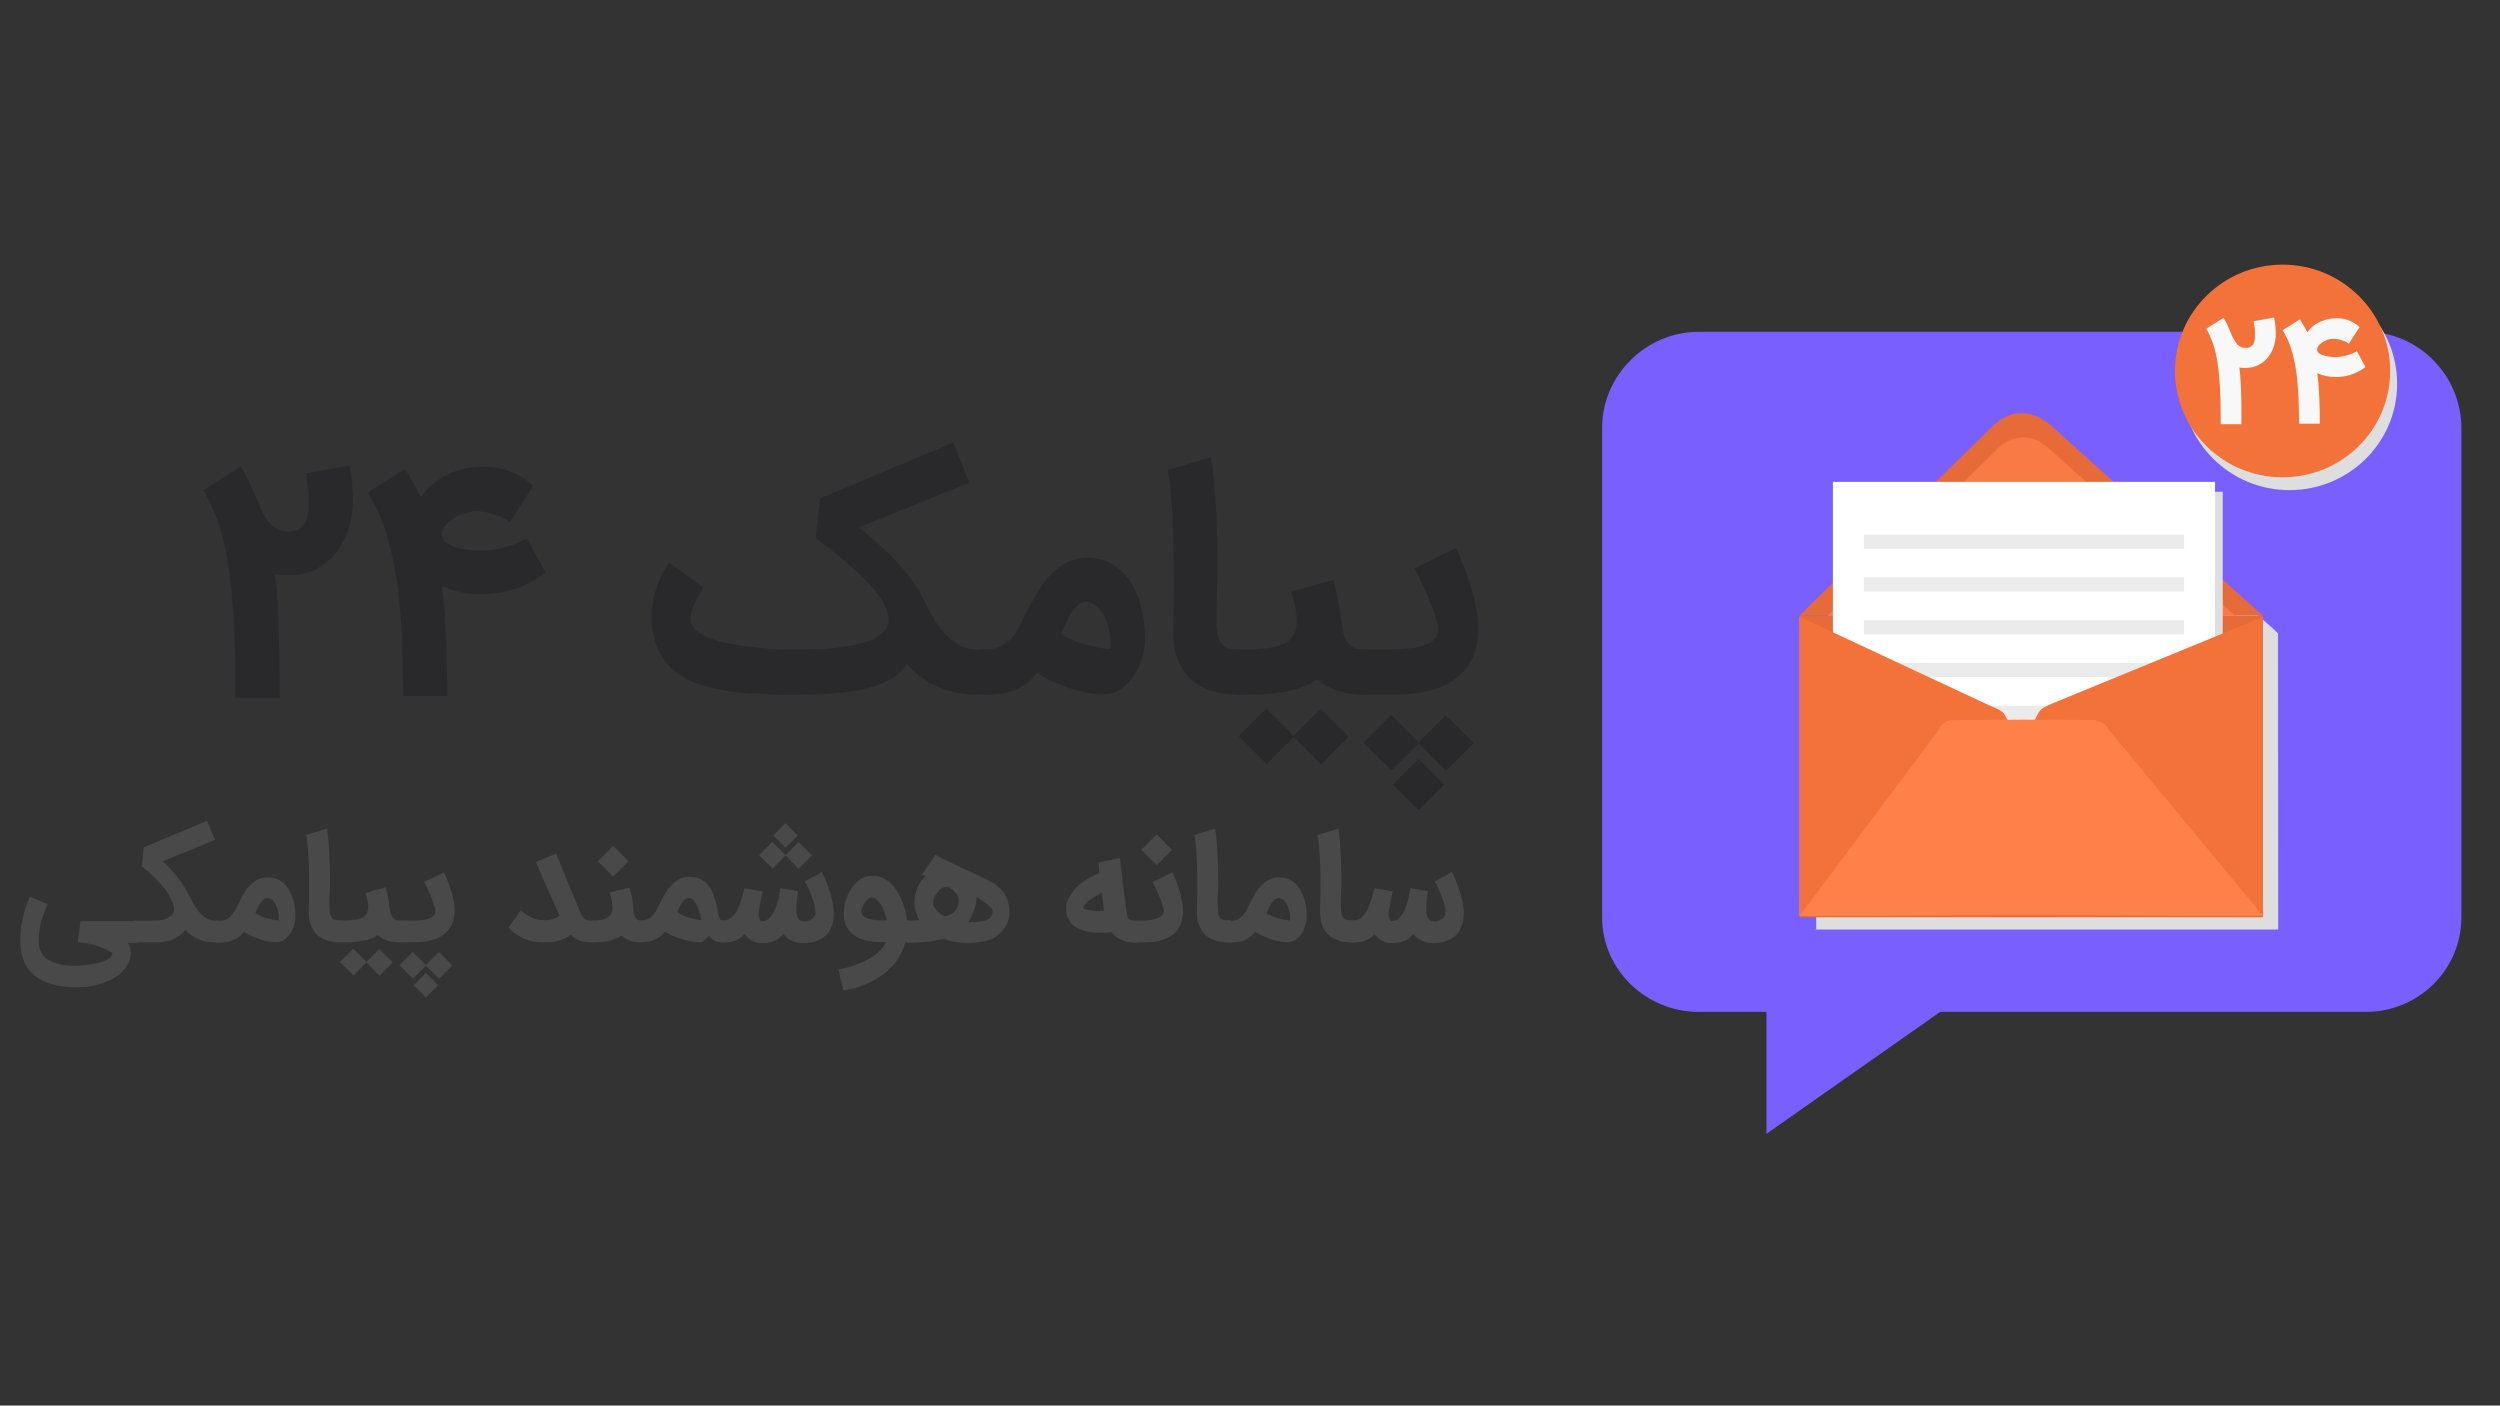<?xml version="1.0" encoding="utf-8"?>
<!-- Generator: Adobe Illustrator 22.1.0, SVG Export Plug-In . SVG Version: 6.00 Build 0)  -->
<svg version="1.1" id="Layer_1" xmlns="http://www.w3.org/2000/svg" xmlns:xlink="http://www.w3.org/1999/xlink" x="0px" y="0px"
	 viewBox="0 0 1366 768" style="enable-background:new 0 0 1366 768;" xml:space="preserve">
<rect x="0" y="0" width="1366" height="768" fill="#333333" stroke="none"/>
<style type="text/css">
	.st0{fill:#7A5FFF;}
	.st1{fill:#EDA8B0;}
	.st2{fill:#DEDEDE;}
	.st3{fill:#E66B38;}
	.st4{opacity:0.7;fill:#FF814A;enable-background:new    ;}
	.st5{fill:#FFFFFF;}
	.st6{opacity:0.6;fill:#DEDEDE;enable-background:new    ;}
	.st7{fill:#F3723A;}
	.st8{fill:#F56C71;}
	.st9{fill:#FF814A;}
	.st10{fill:none;}
	.st11{fill:#F8F8F8;}
	.st12{fill:#29292B;}
	.st13{fill:#494949;}
</style>
<g>
	<path class="st0" d="M928.1,181.3h364.6c28.7,0,52.2,23.8,52.2,52.6v267.3c0,28.7-23.5,51.7-52.2,51.7h-232.6l-94.9,66.6v-66.6h-37
		c-28.7,0-52.8-22.9-52.8-51.7V233.9C875.3,205.1,899.4,181.3,928.1,181.3z"/>
	<g>
		<rect x="983.3" y="337" class="st1" width="253.2" height="163.5"/>
		<path class="st2" d="M1244.7,346L1244.7,346l-114.9-104.2c0,0-16-16.6-33.3,0.5L991.5,346l0,0l0.9,162.1l0,0l0,0l-0.8-0.2h253.1
			l0.1,0.3L1244.7,346z"/>
		<rect x="983.3" y="336.5" class="st3" width="253.2" height="164.7"/>
		<path class="st3" d="M1121.5,233.3c0,0-16-17-33.3,0.1l-105,103h253.2L1121.5,233.3z"/>
		<path class="st4" d="M1120.2,245.6c0,0-14.1-15-29.3,0.1l-92.5,90.9h223L1120.2,245.6z"/>
		<rect x="1005.7" y="268.7" class="st2" width="208.8" height="177.6"/>
		<rect x="1001.5" y="263.3" class="st5" width="208.8" height="177.6"/>
		<rect x="1018.4" y="292.1" class="st6" width="175" height="7.7"/>
		<rect x="1018.4" y="315.5" class="st6" width="175" height="7.7"/>
		<rect x="1018.4" y="338.9" class="st6" width="175" height="7.7"/>
		<rect x="1018.4" y="362.2" class="st6" width="175" height="7.7"/>
		<rect x="1018.4" y="385.6" class="st6" width="175" height="7.7"/>
		<path class="st7" d="M1122.3,384c0,0-5.9,2.3-7.4,4c-3.4,3.9-9,20.7-9,20.7l11.7,11.1l118.9,80.8V337.1L1122.3,384z"/>
		<g>
			<path class="st8" d="M1103.7,410L1103.7,410C1103.8,410,1103.8,410,1103.7,410z"/>
			<path class="st7" d="M1094.5,389.4c-1.5-1.7-7.4-3.9-7.4-3.9L983.3,337v163.5l108.9-79.3l11.6-11.3
				C1103.5,409.4,1097.6,392.8,1094.5,389.4z"/>
		</g>
		<path class="st9" d="M1152.5,399.1c-3.3-5.8-9-5.7-9-5.7l-38.3-0.2h-0.3l-38.3,0.3c0,0-5.3-0.2-8.2,6.6l-75.1,100.4l122.7-0.4
			l130.6,0.4L1152.5,399.1z"/>
	</g>
	<g>
		<ellipse class="st2" cx="1251" cy="209.7" rx="58.8" ry="58.1"/>
		<ellipse class="st7" cx="1247.2" cy="202.7" rx="58.8" ry="58.1"/>
		<rect x="1205.4" y="169.9" class="st10" width="91.2" height="94.1"/>
		<path class="st11" d="M1243.3,178.2c0.1,1.5,0.2,2.8,0.2,4c0,2.3-0.3,4.5-1,6.8s-1.7,4.2-3.1,6s-3.1,3.2-5.1,4.3s-4.4,1.7-7.1,1.7
			c-0.7,0-1.3,0-1.9,0s-1.2-0.1-1.7-0.2c0.3,2.5,0.5,5.1,0.7,7.8c0.1,2.7,0.3,5.4,0.3,8c0.1,2.7,0.1,5.3,0.1,7.9c0,2.6,0,5,0,7.3
			h-11.3c0-4,0-8.1-0.1-12.3c-0.1-4.1-0.3-8.1-0.6-11.9c-0.3-3.9-0.7-7.5-1.3-10.9c-0.6-3.4-1.3-6.5-2.3-9.2c-0.4-1-0.7-1.8-1-2.5
			s-0.6-1.3-0.8-1.9c-0.3-0.6-0.6-1.1-0.8-1.7c-0.3-0.6-0.6-1.1-1-1.8l9.4-5.9c0.5,0.8,1,1.5,1.3,2.2c0.4,0.6,0.7,1.3,1,2
			s0.7,1.4,1,2.3c0.3,0.8,0.7,1.7,1.2,2.8c0.4,1,0.9,2,1.4,2.8c0.5,0.9,1,1.6,1.6,2.3c0.6,0.6,1.3,1.1,2.1,1.5
			c0.8,0.4,1.7,0.5,2.7,0.5c1.3,0,2.2-0.3,2.9-0.9c0.7-0.6,1.2-1.2,1.5-2.1c0.3-0.8,0.5-1.7,0.5-2.8c0-1,0-2,0-3
			c0-0.9,0-1.8-0.2-2.7c-0.1-0.9-0.3-1.9-0.5-3.1l11.1-2C1243,175.2,1243.2,176.8,1243.3,178.2z"/>
		<path class="st11" d="M1276.2,206c-1.8,0-3.5-0.2-5.2-0.5s-3.3-0.9-4.8-1.6c0.3,2.6,0.5,5.1,0.7,7.5s0.3,4.8,0.4,7
			c0.1,2.3,0.1,4.5,0.2,6.7c0,2.2,0,4.3,0,6.4h-11.3c0-4.9-0.1-9.7-0.3-14.5c-0.2-4.8-0.6-9.4-1.2-13.7c-0.6-4.4-1.5-8.5-2.7-12.4
			s-2.8-7.4-4.8-10.5l9.5-5.9c0.8,1.3,1.5,2.5,2.2,3.7c0.7,1.1,1.3,2.3,1.8,3.4c0.9-1.3,1.9-2.4,3.1-3.4s2.5-1.7,3.9-2.4
			c1.4-0.6,2.8-1.1,4.3-1.4c1.5-0.3,3-0.5,4.6-0.5c1.1,0,2.1,0.1,3.2,0.2c1.1,0.1,2.1,0.4,3.2,0.8c1.1,0.4,2.1,0.8,3.2,1.5
			c1.1,0.6,2.1,1.4,3.1,2.3l-5.9,9.1c0,0-0.2-0.2-0.7-0.5c-0.4-0.3-1-0.6-1.8-0.9s-1.7-0.6-2.7-0.9c-1.1-0.3-2.2-0.4-3.4-0.4
			c-1.1,0-2.1,0.2-3.2,0.6s-2,0.9-2.9,1.5c-0.8,0.6-1.5,1.2-2,2c-0.5,0.7-0.7,1.4-0.6,2.1l0,0c0.1,0.8,0.6,1.4,1.3,1.9
			c0.7,0.5,1.6,0.9,2.6,1.1c1,0.3,2,0.5,3.1,0.6s2,0.2,2.9,0.2c0.8,0,1.8,0,2.8-0.2c1-0.1,2-0.3,3.1-0.6c1-0.3,2-0.6,3.1-1
			c1-0.4,2-0.9,2.8-1.4l4.7,8.7c-2.9,2.1-5.7,3.5-8.4,4.3C1281.3,205.7,1278.7,206,1276.2,206z"/>
	</g>
	<g>
		<path class="st12" d="M192.4,264.6c0.3,3.2,0.5,6.1,0.5,8.8c0,5-0.7,9.9-2.2,14.8s-3.7,9.2-6.6,13.1s-6.6,7-10.9,9.4
			c-4.4,2.4-9.4,3.6-15.2,3.6c-1.4,0-2.7,0-4-0.1s-2.5-0.2-3.7-0.4c0.6,5.4,1.1,11,1.5,16.9c0.3,5.8,0.6,11.7,0.7,17.5
			c0.2,5.9,0.2,11.6,0.3,17.2c0,5.6,0,10.9,0,15.9h-24.2c0-8.8-0.1-17.7-0.3-26.7c-0.2-8.9-0.6-17.6-1.3-25.9
			c-0.7-8.4-1.6-16.3-2.9-23.7c-1.3-7.4-2.9-14.1-5-20c-0.9-2.2-1.6-4-2.2-5.5s-1.2-2.9-1.8-4.2c-0.6-1.3-1.2-2.5-1.8-3.6
			c-0.6-1.2-1.3-2.4-2.1-3.9l20.3-12.9c1.1,1.7,2.1,3.3,2.8,4.8c0.8,1.4,1.5,2.9,2.2,4.4s1.4,3.1,2.2,4.9c0.7,1.8,1.6,3.8,2.5,6
			s1.9,4.3,3,6.2c1,1.9,2.2,3.5,3.5,4.9s2.8,2.4,4.5,3.2c1.7,0.8,3.6,1.1,5.7,1.1c2.7-0.1,4.8-0.7,6.3-1.9c1.4-1.2,2.5-2.7,3.2-4.5
			s1-3.8,1.1-6.1c0.1-2.2,0.1-4.4,0.1-6.5c0-2-0.1-4-0.4-5.9c-0.2-1.9-0.6-4.2-1-6.8l23.8-4.3C191.7,258,192.1,261.5,192.4,264.6z"
			/>
		<path class="st12" d="M263,324.7c-3.8,0-7.5-0.4-11.1-1.1s-7.1-1.9-10.4-3.5c0.6,5.7,1.1,11.1,1.5,16.4s0.7,10.4,0.9,15.3
			c0.2,5,0.3,9.8,0.4,14.5c0.1,4.7,0.1,9.4,0.1,14h-24.2c0-10.6-0.2-21.1-0.6-31.5c-0.4-10.4-1.3-20.4-2.6-29.9
			c-1.3-9.6-3.3-18.6-5.8-27c-2.6-8.4-6-16-10.3-22.8l20.4-12.9c1.7,2.8,3.3,5.5,4.7,8c1.5,2.5,2.8,5,3.9,7.5
			c1.9-2.8,4.1-5.3,6.7-7.4c2.6-2.1,5.3-3.8,8.3-5.2c3-1.4,6.1-2.4,9.3-3.1c3.3-0.7,6.5-1,9.8-1c2.3,0,4.5,0.2,6.8,0.5
			s4.6,0.9,6.9,1.7c2.3,0.8,4.6,1.8,6.9,3.2c2.3,1.3,4.5,3,6.7,5l-12.6,19.9c0-0.1-0.5-0.4-1.4-1s-2.2-1.3-3.9-2
			c-1.7-0.7-3.6-1.4-5.9-2s-4.7-0.9-7.4-0.9c-2.3,0-4.5,0.4-6.9,1.3c-2.3,0.8-4.4,1.9-6.2,3.2c-1.8,1.3-3.3,2.7-4.4,4.3
			c-1.1,1.6-1.5,3.1-1.2,4.5v-0.1c0.3,1.7,1.2,3,2.8,4.1c1.5,1.1,3.4,1.9,5.5,2.5s4.4,1.1,6.7,1.3c2.3,0.2,4.4,0.4,6.3,0.4
			c1.8,0,3.8-0.1,6-0.4s4.4-0.7,6.6-1.3c2.2-0.6,4.4-1.3,6.6-2.2c2.2-0.9,4.2-1.9,6-3l10.2,18.9c-6.2,4.5-12.2,7.6-18.1,9.3
			C274.1,323.9,268.4,324.7,263,324.7z"/>
		<path class="st12" d="M538.3,379.6h-3.4c-8.4,0-15.8-1.4-22.2-4.2c-6.4-2.8-12.2-7-17.4-12.6c-1.5,2.8-3.7,5.1-6.6,7.1
			c-2.9,1.9-6.2,3.5-9.9,4.7c-3.7,1.2-7.7,2.2-12,2.9c-4.3,0.7-8.7,1.2-13.1,1.5s-8.7,0.5-12.9,0.6c-4.2,0.1-8.1,0.1-11.6,0.1
			c-5.8-0.2-11.6-0.4-17.5-0.7c-5.9-0.3-11.5-0.9-16.9-1.9c-5.4-0.9-10.5-2.3-15.2-4.1c-4.7-1.8-8.8-4.3-12.3-7.5s-6.3-7.1-8.3-11.9
			s-3-10.5-3-17.3c0-2.3,0.2-4.7,0.7-7.3c0.5-2.6,1.1-5.2,2-7.8c0.9-2.6,1.9-5.1,3.1-7.5s2.5-4.5,4-6.3l18.6,13.6
			c-0.7,1.1-1.4,2.3-2.2,3.7c-0.8,1.4-1.6,2.8-2.3,4.3c-0.7,1.5-1.4,3.1-1.9,4.7s-0.7,3.1-0.7,4.5c0,2.2,0.9,4.2,2.7,5.8
			c1.8,1.7,4.2,3.1,7.2,4.4c3,1.2,6.5,2.3,10.4,3.1c4,0.8,8.2,1.5,12.6,2s8.9,0.9,13.4,1.1s8.9,0.3,13.1,0.3c3,0,6.4-0.1,9.9-0.2
			c3.6-0.1,7.2-0.4,10.8-0.8c3.6-0.4,7.1-1,10.5-1.7s6.4-1.7,9-2.9c2.6-1.2,4.7-2.7,6.3-4.5c1.6-1.8,2.4-3.9,2.4-6.4
			c0-2.4-0.7-5-2.1-7.6c-1.4-2.7-3.2-5.4-5.5-8.2c-2.3-2.8-4.9-5.5-7.8-8.3s-5.8-5.4-8.8-7.9s-5.8-4.8-8.6-7c-2.8-2.2-5.2-4-7.2-5.6
			l2.5-21.5l72.8-30.5l8.8,21.9l-60.5,24.5c3.8,3,7.4,6,10.9,9.1c3.5,3,6.7,6.2,9.8,9.5c3,3.3,5.9,6.7,8.4,10.3
			c2.6,3.6,4.9,7.4,6.9,11.5c1.5,3.1,3.2,6.2,5,9.3c1.8,3.1,3.9,6,6.2,8.5s5,4.6,8,6.2s6.5,2.4,10.4,2.4h3.4v24.6L538.3,379.6
			L538.3,379.6z"/>
		<path class="st12" d="M603.5,379.4c-3.2,0-6.4-0.3-9.8-1c-3.4-0.7-6.7-1.5-9.9-2.6s-6.3-2.4-9.3-3.8s-5.6-2.9-7.9-4.5
			c-1.7,2.3-3.6,4.2-5.6,5.8c-2,1.6-4.1,2.8-6.3,3.7c-2.2,0.9-4.7,1.6-7.3,2s-5.4,0.6-8.4,0.6h-3.9v-24.9h3.9c3.5,0,6.4-0.7,8.8-2.1
			s4.4-3.2,6.1-5.5c1.7-2.2,3.2-4.7,4.5-7.4c1.3-2.7,2.6-5.3,4-7.9c1.6-3.2,3.4-6.4,5.3-9.6c2-3.2,4.2-6.1,6.8-8.7s5.5-4.7,8.7-6.3
			c3.2-1.6,6.9-2.4,10.9-2.4c5.5,0,10.3,1.3,14.2,3.8c4,2.6,7.2,5.9,9.8,10s4.5,8.8,5.7,14s1.9,10.5,1.9,15.8c0,4.5-0.7,8.6-2,12.4
			s-3,7-5.1,9.8c-2.1,2.7-4.5,4.9-7.1,6.4C608.8,378.6,606.1,379.4,603.5,379.4z M593.4,328.8c-1.5,0-2.9,0.6-4.3,1.8
			c-1.3,1.2-2.6,2.6-3.7,4.4c-1.2,1.7-2.2,3.6-3.1,5.7c-0.9,2.1-1.7,3.9-2.5,5.7c1.7,1.1,3.7,2.1,5.9,3.1s4.5,1.8,6.9,2.5
			s4.8,1.3,7.2,1.8s4.7,0.8,6.9,1c0.3-3.2,0.1-6.4-0.5-9.5s-1.5-5.9-2.7-8.3s-2.7-4.4-4.5-5.9C597.3,329.6,595.4,328.8,593.4,328.8z
			"/>
		<path class="st12" d="M677.1,379.6c-6.6,0-12.1-0.9-16.7-2.6c-4.6-1.8-8.3-4.2-11.2-7.3c-2.9-3.1-5-6.8-6.3-11s-1.9-8.8-1.9-13.8
			c0-2.5,0.1-5.7,0.2-9.4c0.1-3.8,0.2-8.1,0.2-13.1c0-4.9,0-10.4-0.1-16.3s-0.2-11.8-0.4-17.8c-0.2-5.9-0.6-11.6-1-17.1
			s-1.1-10.2-1.9-14.3l23.6-7.2c0.7,3.5,1.2,7.6,1.7,12.3c0.4,4.7,0.8,9.6,1.1,14.8c0.3,5.2,0.5,10.3,0.6,15.5s0.2,10,0.3,14.5
			c0.1,3.9,0,8.1-0.2,12.4s-0.3,8.5-0.4,12.5c-0.1,4-0.1,7.6,0.1,10.8c0.2,3.2,0.7,5.7,1.5,7.3c0.5,1.2,1.1,2.1,1.8,2.8
			c0.7,0.6,1.5,1.1,2.5,1.4s2,0.5,3.1,0.6s2.4,0.1,3.7,0.1h2.1v24.9H677.1z"/>
		<path class="st12" d="M746.5,354.7v24.9h-1.8c-2.5,0-5-0.2-7.5-0.6c-2.4-0.4-4.7-1-6.9-1.8s-4.1-1.7-6-2.7
			c-1.8-1.1-3.4-2.2-4.7-3.4c-2.5,1.9-5.3,3.4-8.5,4.5s-6.5,2-10.1,2.6c-3.5,0.6-7.2,1-11,1.2s-7.5,0.3-11.1,0.3H676v-24.9h2.9
			c3.8,0,7.2-0.1,10.1-0.3c3-0.2,5.6-0.6,7.8-1.1s4.1-1.2,5.6-2.1s2.8-2,3.7-3.3c1.2-1.7,2-3.5,2.2-5.6c0.3-2.1,0.3-4.2,0.1-6.3
			c-0.2-2.2-0.6-4.4-1.2-6.5c-0.6-2.2-1.1-4.3-1.6-6.3l22.9-6.5c0.6,2.4,1.2,4.5,1.6,6.5c0.4,1.9,0.8,3.8,1.2,5.7
			c0.3,1.8,0.6,3.7,0.9,5.6c0.3,1.9,0.6,3.9,0.9,6.2c0.2,1.4,0.5,3,0.8,4.6c0.3,1.7,0.9,3.2,1.7,4.6s1.9,2.6,3.3,3.5
			c1.4,0.9,3.2,1.4,5.5,1.4h2.1V354.7z M706.9,402.7l-14.8,14.8l-15.3-15.2l15.1-15.2l15,15l14.8-14.8l15.3,15.2l-15.1,15.2
			L706.9,402.7z"/>
		<path class="st12" d="M743.4,354.7h18.9c2.3,0,4.8-0.1,7.5-0.4c2.7-0.2,5.3-0.7,7.7-1.5c2.4-0.7,4.4-1.8,6-3.3
			c1.6-1.4,2.4-3.4,2.4-5.7c0-1.3-0.4-3.1-1.1-5.6c-0.8-2.5-1.8-5.3-3-8.4s-2.6-6.3-4.2-9.7c-1.6-3.4-3.1-6.6-4.6-9.6l22.6-11.2
			c1.5,3.3,2.9,6.8,4.4,10.6c1.4,3.7,2.7,7.5,3.9,11.4c1.2,3.8,2.1,7.7,2.8,11.5s1.1,7.5,1.1,10.9c0,6.5-1.2,12.1-3.6,16.6
			c-2.4,4.5-5.6,8.3-9.7,11.1c-4.1,2.9-8.9,4.9-14.4,6.2c-5.5,1.3-11.4,1.9-17.7,1.9h-19L743.4,354.7L743.4,354.7z M775.1,405.6
			l14.8-14.8l15.3,15.2l-15.1,15.2l-15-15L760.3,421L745,405.8l15.1-15.2L775.1,405.6z M761,428.6l14-14l14.1,14.1l-14,14L761,428.6
			z"/>
	</g>
	<g>
		<path class="st13" d="M40.9,539.4c-2.7,0-5.3-0.2-7.9-0.6c-2.5-0.4-4.9-1-7.1-1.8s-4.2-1.9-6-3.2s-3.4-2.9-4.7-4.7s-2.3-4-3-6.4
			s-1.1-5.2-1.1-8.2c0-2.2,0.1-4.3,0.3-6.3s0.5-4,0.9-5.9c0.4-2,0.9-3.9,1.6-5.9c0.6-2,1.4-4.1,2.3-6.4l9.7,4
			c-0.7,1.8-1.3,3.4-1.9,4.9c-0.5,1.5-0.9,2.8-1.3,4s-0.6,2.3-0.8,3.3c-0.2,1-0.4,2-0.5,2.9s-0.2,1.8-0.2,2.7c0,0.9,0,1.8,0,2.8
			c0,1.9,0.3,3.5,0.9,4.9s1.4,2.5,2.4,3.5s2.2,1.7,3.6,2.4c1.3,0.6,2.7,1.1,4.2,1.4c1.5,0.3,2.9,0.6,4.4,0.7
			c1.5,0.1,2.9,0.2,4.2,0.2c0.7,0,1.6,0,2.9-0.1s2.7-0.2,4.2-0.5c1.5-0.2,3.1-0.5,4.7-0.8c1.6-0.4,3-0.8,4.3-1.3s2.4-1.1,3.2-1.8
			s1.2-1.5,1.2-2.4c-1.8-1.4-4.3-2.6-7.4-3.7s-7-1.9-11.5-2.4l1.5-11.4h30.9v11.9H70c0.5,1,0.9,2,1.1,3s0.4,1.9,0.4,2.6
			c-0.1,2.4-0.7,4.5-1.8,6.3c-1.1,1.8-2.4,3.5-4.1,4.9s-3.6,2.6-5.7,3.6s-4.3,1.8-6.5,2.4c-2.2,0.6-4.4,1.1-6.6,1.3
			C44.6,539.3,42.7,539.4,40.9,539.4z"/>
		<path class="st13" d="M73.4,503h12.3c1.3,0,2.5-0.2,3.6-0.5s2.1-0.7,2.9-1.2s1.5-1,2-1.7c0.5-0.6,0.8-1.2,0.9-1.9
			c0.1-1.3-0.1-2.6-0.6-4.1s-1.2-2.9-2.1-4.5c-0.9-1.5-2-3-3.3-4.6c-1.3-1.5-2.6-3-3.9-4.3s-2.7-2.7-4-3.8c-1.3-1.2-2.6-2.2-3.7-3
			l1-10.4l34.6-14.5l4.4,10.4l-28.6,11.7c1.7,1.6,3.3,3.2,4.7,4.7s2.7,3,3.8,4.6c1.2,1.5,2.2,3,3.2,4.6s1.9,3.1,2.7,4.7
			c0.8,1.4,1.5,2.9,2.4,4.5c0.8,1.6,1.8,3,2.9,4.4c1.1,1.3,2.4,2.5,3.8,3.4s3.1,1.5,5,1.6h2.3V515h-1.2c-1.8,0-3.4-0.1-5-0.4
			c-1.6-0.2-3.1-0.6-4.5-1.2c-1.4-0.5-2.8-1.2-4.1-2.1c-1.3-0.9-2.5-1.9-3.7-3.2c-0.9,1.2-1.9,2.2-3.1,3.1c-1.2,0.9-2.4,1.6-3.7,2.1
			c-1.3,0.6-2.7,1-4.1,1.2c-1.4,0.3-2.8,0.4-4.1,0.4H73.4V503z"/>
		<path class="st13" d="M150.8,514.8c-1.5,0-3.1-0.2-4.7-0.5c-1.6-0.3-3.2-0.7-4.7-1.3c-1.5-0.5-3-1.1-4.4-1.8
			c-1.4-0.7-2.7-1.4-3.8-2.1c-0.8,1.1-1.7,2-2.7,2.8c-0.9,0.7-1.9,1.3-3,1.8c-1.1,0.5-2.2,0.8-3.5,1c-1.2,0.2-2.6,0.3-4,0.3h-1.9
			v-11.9h1.9c1.7,0,3-0.3,4.2-1c1.1-0.7,2.1-1.5,2.9-2.6s1.5-2.2,2.1-3.5s1.2-2.6,1.9-3.8c0.8-1.5,1.6-3.1,2.5-4.6s2-2.9,3.3-4.1
			s2.6-2.2,4.2-3c1.5-0.8,3.3-1.1,5.2-1.1c2.6,0,4.9,0.6,6.8,1.8c1.9,1.2,3.5,2.8,4.7,4.8s2.1,4.2,2.7,6.7c0.6,2.5,0.9,5,0.9,7.5
			c0,2.1-0.3,4.1-0.9,5.9c-0.6,1.8-1.4,3.4-2.4,4.7c-1,1.3-2.1,2.3-3.4,3.1S152.1,514.8,150.8,514.8z M146,490.7
			c-0.7,0-1.4,0.3-2,0.8c-0.6,0.6-1.2,1.3-1.8,2.1c-0.6,0.8-1,1.7-1.5,2.7c-0.4,1-0.8,1.9-1.2,2.7c0.8,0.5,1.8,1,2.8,1.5
			c1.1,0.5,2.1,0.8,3.3,1.2c1.1,0.3,2.3,0.6,3.4,0.8c1.2,0.2,2.3,0.4,3.3,0.5c0.1-1.5,0-3-0.2-4.5c-0.3-1.5-0.7-2.8-1.3-4
			s-1.3-2.1-2.1-2.8C147.9,491,146.9,490.7,146,490.7z"/>
		<path class="st13" d="M185.9,514.9c-3.1,0-5.8-0.4-8-1.3s-4-2-5.3-3.5c-1.4-1.5-2.4-3.2-3-5.3c-0.6-2-0.9-4.2-0.9-6.6
			c0-1.2,0-2.7,0.1-4.5s0.1-3.9,0.1-6.2s0-5,0-7.8s-0.1-5.7-0.2-8.5c-0.1-2.8-0.3-5.6-0.5-8.2s-0.5-4.9-0.9-6.8l11.3-3.4
			c0.3,1.7,0.6,3.6,0.8,5.9c0.2,2.2,0.4,4.6,0.5,7.1s0.2,4.9,0.3,7.4s0.1,4.8,0.1,6.9c0,1.9,0,3.9-0.1,5.9s-0.2,4.1-0.2,5.9
			s0,3.6,0.1,5.1s0.3,2.7,0.7,3.5c0.2,0.6,0.5,1,0.8,1.3s0.7,0.5,1.2,0.7s0.9,0.2,1.5,0.3s1.1,0,1.8,0h1v11.9h-1.2L185.9,514.9
			L185.9,514.9z"/>
		<path class="st13" d="M219.1,503v11.9h-0.9c-1.2,0-2.4-0.1-3.6-0.3s-2.3-0.5-3.3-0.8c-1-0.4-2-0.8-2.8-1.3c-0.9-0.5-1.6-1-2.2-1.6
			c-1.2,0.9-2.5,1.6-4,2.1s-3.1,0.9-4.8,1.2s-3.4,0.5-5.2,0.6s-3.6,0.1-5.3,0.1h-1.4V503h1.4c1.8,0,3.4,0,4.8-0.2
			c1.4-0.1,2.7-0.3,3.7-0.5c1.1-0.3,2-0.6,2.7-1s1.3-0.9,1.8-1.6c0.6-0.8,0.9-1.7,1.1-2.7c0.1-1,0.2-2,0-3c-0.1-1-0.3-2.1-0.6-3.1
			s-0.5-2-0.8-3l11-3.1c0.3,1.1,0.6,2.2,0.8,3.1s0.4,1.8,0.6,2.7c0.2,0.9,0.3,1.8,0.4,2.7s0.3,1.9,0.4,2.9c0.1,0.7,0.2,1.4,0.4,2.2
			c0.2,0.8,0.4,1.5,0.8,2.2s0.9,1.2,1.6,1.7c0.7,0.5,1.5,0.7,2.6,0.7L219.1,503L219.1,503z M200.2,525.9l-7.1,7.1l-7.3-7.3l7.2-7.3
			l7.2,7.2l7.1-7.1l7.3,7.3l-7.2,7.3L200.2,525.9z"/>
		<path class="st13" d="M217.6,503h9c1.1,0,2.3-0.1,3.6-0.2s2.5-0.3,3.7-0.7c1.1-0.4,2.1-0.9,2.9-1.6c0.8-0.7,1.1-1.6,1.1-2.7
			c0-0.6-0.2-1.5-0.5-2.7c-0.4-1.2-0.8-2.5-1.4-4c-0.6-1.5-1.3-3-2-4.6s-1.5-3.1-2.2-4.6l10.8-5.3c0.7,1.6,1.4,3.3,2.1,5
			c0.7,1.8,1.3,3.6,1.9,5.4c0.6,1.8,1,3.7,1.3,5.5s0.5,3.6,0.5,5.2c0,3.1-0.6,5.8-1.7,7.9c-1.1,2.2-2.7,3.9-4.6,5.3
			c-2,1.4-4.3,2.4-6.9,3s-5.5,0.9-8.5,0.9h-9V503H217.6z M232.7,527.3l7.1-7.1l7.3,7.3l-7.2,7.3l-7.2-7.2l-7.1,7.1l-7.3-7.3l7.2-7.3
			L232.7,527.3z M226,538.3l6.7-6.7l6.7,6.7l-6.7,6.7L226,538.3z"/>
		<path class="st13" d="M296.3,514.9c-3.3,0-6.5-0.6-9.7-1.9c-3.1-1.3-6.1-3.3-8.8-6.1l6.8-9.6c1.2,1.1,2.4,2.1,3.6,2.8
			c1.2,0.7,2.3,1.3,3.3,1.7c1.1,0.4,2.1,0.7,3,0.8s1.8,0.2,2.7,0.2c0.7,0,1.4,0,2.2-0.1c0.8-0.1,1.5-0.2,2.3-0.4
			c0.8-0.2,1.5-0.5,2.2-0.8s1.3-0.7,1.8-1.1c-1-2.3-2-4.7-3.1-7.2s-2.2-5-3.4-7.5c-1.1-2.5-2.2-5-3.3-7.5c-1.1-2.5-2.1-4.9-3.1-7.2
			l11-4.6l12.4,30c0.5,1.1,0.9,2.1,1.2,2.9s0.8,1.5,1.3,2.1s1.1,1,1.8,1.2c0.7,0.3,1.6,0.4,2.8,0.4h1.1v11.9h-1
			c-1.5,0-2.9-0.1-4-0.3s-2.2-0.5-3.1-0.8c-0.9-0.4-1.7-0.8-2.4-1.3c-0.7-0.5-1.4-1.1-2-1.7c-1.2,0.8-2.3,1.4-3.5,2
			c-1.2,0.5-2.4,1-3.6,1.3c-1.3,0.3-2.6,0.6-3.9,0.7C299.4,514.8,297.9,514.9,296.3,514.9z"/>
		<path class="st13" d="M351,503v11.9h-0.8c-2.4,0-4.5-0.3-6.2-1s-3.1-1.6-4.4-2.8c-1.8,1.3-3.9,2.3-6.4,2.9
			c-2.4,0.6-5.4,0.9-8.9,0.9h-1.4V503h1.4c3.5,0,6.1-0.6,7.8-1.7c1.8-1.1,2.6-2.8,2.6-5.1c0-0.8-0.1-1.8-0.3-3.2
			c-0.2-1.4-0.6-3.2-1.2-5.4l10.7-2.6c0.4,1.4,0.7,2.6,1,3.7s0.5,2,0.6,2.9c0.2,0.9,0.3,1.7,0.3,2.4c0.1,0.7,0.1,1.5,0.2,2.2
			c0,0.7,0.1,1.4,0.2,2.2s0.3,1.5,0.6,2.2c0.3,0.7,0.7,1.2,1.2,1.7c0.5,0.4,1.2,0.7,2.1,0.7L351,503L351,503z M335,479l-8.4-8.4
			l8.4-8.4l8.4,8.4L335,479z"/>
		<path class="st13" d="M382.9,514.8c-1.3,0.1-2.8,0-4.5-0.3s-3.5-0.7-5.3-1.2s-3.5-1.1-5.3-1.9c-1.7-0.7-3.2-1.5-4.4-2.4
			c-1.6,2-3.5,3.4-5.6,4.4c-2.1,0.9-4.6,1.4-7.5,1.4h-0.8v-11.9h0.8c1.7,0,3-0.3,4.2-1c1.1-0.7,2.1-1.5,2.9-2.6s1.5-2.2,2.1-3.5
			s1.2-2.6,1.9-3.8c0.8-1.5,1.6-3,2.6-4.6s2-2.9,3.3-4.1c1.2-1.2,2.6-2.2,4.1-3s3.3-1.2,5.2-1.2c2.5,0,4.6,0.4,6.3,1.3
			c1.7,0.9,3.1,2.1,4.3,3.6c1.2,1.5,2.1,3.3,2.8,5.3c0.7,2,1.3,4.1,1.7,6.4c0.4,2.2,0.8,4,1.2,5.3c0.4,1.3,0.8,1.9,1.3,1.9h1.2v11.9
			H394c-1.5,0-2.8-0.3-3.8-1c-1.1-0.7-2-1.5-2.9-2.5c-0.4,0.4-0.7,0.8-1.1,1.2s-0.7,0.8-1.1,1.1s-0.7,0.6-1.1,0.8
			S383.2,514.8,382.9,514.8z M376.2,490.7c-0.7,0-1.4,0.3-2,0.8s-1.2,1.1-1.7,1.9s-1,1.6-1.4,2.5s-0.8,1.8-1.2,2.6
			c0.9,0.6,1.8,1.1,3,1.6c1.1,0.5,2.3,0.9,3.5,1.3s2.4,0.7,3.6,0.9c1.2,0.3,2.3,0.4,3.2,0.5c-0.3-1.4-0.7-2.8-1.1-4.2
			c-0.4-1.4-0.9-2.7-1.4-3.9s-1.2-2.1-1.9-2.9C378,491,377.2,490.7,376.2,490.7z"/>
		<path class="st13" d="M394.6,503c1.9,0,3.5-0.5,4.8-1.5s2.4-2.4,3.3-4c0.9-1.7,1.7-3.5,2.3-5.7c0.6-2.1,1.2-4.3,1.8-6.5l10,1.8
			c-0.2,0.9-0.4,1.9-0.7,3.1c-0.3,1.2-0.6,2.4-0.8,3.6c-0.2,1.3-0.4,2.5-0.6,3.7s-0.2,2.2-0.1,3.1s0.3,1.6,0.7,2.1
			c0.4,0.5,1,0.7,1.7,0.6c1-0.1,1.9-0.4,2.7-1.1c0.8-0.6,1.5-1.4,2.2-2.4s1.2-2.1,1.7-3.3s0.9-2.5,1.3-3.8s0.7-2.6,0.9-3.9
			c0.2-1.3,0.4-2.4,0.6-3.5l9.6,1.6c0,0.8-0.1,1.7-0.3,2.8c-0.2,1.1-0.3,2.3-0.4,3.5s-0.2,2.4-0.2,3.7s0.1,2.3,0.4,3.3
			s0.7,1.8,1.4,2.4c0.6,0.6,1.5,0.9,2.7,0.9c0.7,0,1.4-0.1,2.1-0.4c0.7-0.2,1.4-0.6,2-1s1-1,1.4-1.6s0.5-1.3,0.5-2
			c0-1.3-0.2-2.7-0.6-4.3c-0.4-1.6-0.9-3.1-1.6-4.7c-0.6-1.5-1.2-3-1.9-4.4c-0.7-1.4-1.2-2.5-1.7-3.5l9.3-5.2l0.8,1.7
			c0.4,0.8,0.8,1.8,1.3,2.9c0.5,1.2,1,2.5,1.5,3.9s1,2.9,1.4,4.5s0.8,3.1,1.1,4.8c0.3,1.6,0.4,3.2,0.4,4.7c0,2.5-0.3,4.8-1,6.8
			s-1.7,3.7-3.1,5.1s-3.1,2.5-5.2,3.3s-4.5,1.2-7.4,1.2c-1.4,0-2.6-0.1-3.7-0.4c-1.1-0.3-2.1-0.6-3-1.1s-1.7-1-2.4-1.6
			c-0.7-0.6-1.3-1.3-1.8-2c-0.6,0.8-1.2,1.5-1.9,2.1c-0.7,0.6-1.5,1.1-2.4,1.6c-0.9,0.4-1.9,0.8-3,1c-1.1,0.3-2.4,0.4-3.8,0.4
			c-1.2,0-2.3-0.1-3.3-0.3s-1.9-0.6-2.7-1c-0.8-0.5-1.6-1-2.2-1.6c-0.7-0.6-1.3-1.3-1.9-2.1c-0.5,0.7-1.1,1.3-1.8,1.8
			c-0.7,0.6-1.5,1.1-2.4,1.5s-2,0.8-3.2,1s-2.7,0.4-4.3,0.4h-1.4v-11.9h0.9L394.6,503L394.6,503z M429.2,467.5l-7.1,7.1l-7.3-7.3
			l7.2-7.3l7.2,7.2l7.1-7.1l7.3,7.3l-7.2,7.3L429.2,467.5z M435.9,456.5l-6.7,6.7l-6.7-6.7l6.7-6.7L435.9,456.5z"/>
		<path class="st13" d="M458.1,529.8c3.5-0.7,6.8-1.6,9.7-2.7c2.9-1.1,5.5-2.3,7.7-3.6s4-2.7,5.5-4.2c1.4-1.5,2.5-3,3.1-4.5
			c-1.1,0-2.2,0-3.4-0.1c-1.2,0-2.2-0.1-3-0.1c-2.5-0.2-4.7-0.7-6.8-1.4c-2-0.7-3.8-1.8-5.3-3c-1.5-1.3-2.6-2.9-3.4-4.7
			c-0.8-1.9-1.2-4-1.2-6.4c0-1.5,0.2-3.1,0.5-4.7s0.8-3.2,1.4-4.7s1.4-3,2.3-4.3c0.9-1.4,2-2.5,3.1-3.6c1.2-1,2.4-1.8,3.8-2.4
			s2.9-0.9,4.5-0.9c1.9,0,3.7,0.3,5.3,1c1.6,0.7,3.1,1.6,4.4,2.8c1.3,1.2,2.5,2.6,3.6,4.2c1,1.6,1.9,3.3,2.7,5.1
			c0.8,1.8,1.4,3.7,1.9,5.6s0.8,3.9,1,5.7h1.6v11.9h-2.4c-1,3.7-2.5,7-4.7,10c-2.1,3-4.7,5.6-7.7,7.8s-6.3,4.1-10,5.5
			c-3.7,1.5-7.5,2.5-11.4,3.1L458.1,529.8z M476.5,490.4c-0.5-0.1-1.1,0.1-1.8,0.5c-0.7,0.5-1.3,1.1-1.9,1.9s-1.1,1.7-1.5,2.6
			c-0.4,1-0.6,1.9-0.6,2.7c0,0.9,0.3,1.6,0.8,2.1c0.5,0.6,1.2,1,2,1.4s1.8,0.6,2.8,0.8c1,0.2,2.1,0.3,3.1,0.4s2,0.1,2.9,0.1h2.3
			c-0.4-1.6-0.8-3-1.3-4.5c-0.5-1.4-1.1-2.7-1.8-3.8c-0.7-1.1-1.4-2.1-2.3-2.8C478.5,491.1,477.6,490.6,476.5,490.4z"/>
		<path class="st13" d="M495.5,503h2.3c0.3,0,0.6,0,1,0s0.8-0.1,1.4-0.1c0.5,0,1.3-0.1,2.2-0.1c-0.9-1.5-1.5-3.1-2-4.8
			c-0.5-1.7-0.7-3.4-0.7-5.1c0-2.7,0.5-5.2,1.5-7.7c1-2.4,2.5-4.5,4.6-6.3l-2-1.1l7.3-10.7c3.2,1.7,6.3,3.2,9.4,4.7
			c3.1,1.5,6,2.9,8.8,4.1c2.4,1.1,4.5,2.1,6.3,2.9s3.5,1.7,5,2.5s2.8,1.7,4,2.6s2.3,2,3.3,3.2c1.3,1.7,2.2,3.5,2.8,5.4
			c0.6,2,0.9,3.9,0.9,5.7c0,2.8-0.7,5.5-2.2,8c-1.4,2.5-3.6,4.6-6.4,6.3c-0.8,0.5-1.7,0.8-2.9,1.2c-1.1,0.3-2.3,0.6-3.6,0.8
			c-1.2,0.2-2.5,0.4-3.7,0.5s-2.3,0.2-3.2,0.2c-1.1,0-2.2,0-3.4-0.1s-2.5-0.2-3.7-0.4s-2.5-0.4-3.6-0.7c-1.2-0.3-2.3-0.7-3.2-1.1
			c-1.2,0.4-2.6,0.7-4,0.9c-1.5,0.3-3.1,0.5-4.7,0.7s-3.3,0.3-5,0.4s-3.4,0.2-5.1,0.2h-1.4L495.5,503L495.5,503z M517.3,484.6
			c-0.8-0.1-1.7,0.1-2.6,0.7c-0.9,0.6-1.8,1.4-2.5,2.3c-0.8,1-1.4,2-1.8,3.1s-0.6,2.2-0.5,3.2c0.1,0.7,0.3,1.3,0.8,2
			c0.4,0.7,0.9,1.3,1.5,2c0.6,0.6,1.2,1.2,1.9,1.7s1.3,0.8,1.9,1.1c0.9-0.1,1.9-0.3,2.8-0.7c0.9-0.4,1.8-0.9,2.5-1.6
			s1.3-1.6,1.8-2.7s0.7-2.5,0.7-4.1c0-0.8-0.2-1.6-0.7-2.4s-1-1.5-1.7-2.2s-1.3-1.2-2.1-1.7C518.5,484.9,517.8,484.6,517.3,484.6z
			 M533.6,490.1c0,1.3-0.1,2.5-0.4,3.7c-0.3,1.2-0.6,2.5-1,3.7s-0.9,2.3-1.4,3.4s-1.1,2.1-1.7,3h0.3c1.9,0,3.6-0.1,5.1-0.2
			s2.9-0.4,4-0.8s2-1,2.7-1.7s1.1-1.7,1.2-3c0-0.6-0.2-1.3-0.8-2s-1.3-1.4-2.1-2.1s-1.8-1.4-2.9-2.1S534.5,490.6,533.6,490.1z"/>
		<path class="st13" d="M600.2,509.6c-2.5,0-4.8-0.3-6.9-0.8c-2.2-0.5-4-1.3-5.6-2.3c-1.6-1.1-2.9-2.4-3.8-4
			c-0.9-1.6-1.4-3.6-1.4-5.9c0-1.7,0.3-3.4,1-4.9c0.6-1.5,1.5-3,2.5-4.3s2.2-2.6,3.5-3.7s2.6-2.1,4-3c1.3-0.9,2.6-1.6,3.9-2.2
			c1.2-0.6,2.3-1.1,3.3-1.4c0-0.3-0.1-0.6-0.1-0.9s-0.1-0.7-0.1-1.1c0-0.5-0.1-1-0.1-1.6c-0.1-0.6-0.1-1.3-0.2-2.2l11.7-2.5
			c0.5,4.7,1,9,1.5,12.9s0.9,7.2,1.3,10c0.4,2.8,0.7,5,0.9,6.6s0.4,2.5,0.4,2.6c0.4,0.8,0.9,1.4,1.7,1.7c0.7,0.3,1.8,0.5,3,0.5h0.8
			V515h-1.1c-1.1,0-2.3-0.1-3.7-0.3s-2.8-0.6-4.3-1.3c-1.1-0.5-2-1.1-2.8-1.7c-0.8-0.6-1.5-1.4-2.3-2.4c-1.3,0.2-2.5,0.3-3.7,0.4
			C602.5,509.6,601.4,509.6,600.2,509.6z M600,497.8c0.5,0,1.1,0,1.6-0.1c0.6,0,1.1-0.1,1.6-0.1c-0.1-0.4-0.1-0.9-0.2-1.4
			c-0.1-0.5-0.1-1.1-0.2-1.9c-0.1-0.7-0.2-1.6-0.3-2.7c-0.1-1-0.3-2.3-0.4-3.8c-1,0.5-2,1-3.2,1.7s-2.3,1.4-3.3,2.1
			s-1.9,1.5-2.6,2.3c-0.7,0.8-1.1,1.5-1.1,2.1c0,0.3,0.3,0.6,0.8,0.8c0.6,0.2,1.3,0.4,2.1,0.5s1.7,0.2,2.6,0.3
			C598.4,497.8,599.2,497.8,600,497.8z"/>
		<path class="st13" d="M620,503h5.1c1.1,0,2.2-0.1,3.5-0.3c1.3-0.2,2.4-0.5,3.5-0.8c1.1-0.4,2-0.9,2.7-1.6s1.1-1.5,1.1-2.5
			c0-0.6-0.2-1.5-0.5-2.7c-0.4-1.2-0.8-2.5-1.4-4c-0.6-1.5-1.2-3-2-4.6c-0.7-1.6-1.5-3.1-2.2-4.6l10.8-5.3c0.7,1.6,1.4,3.3,2.1,5
			c0.7,1.8,1.3,3.6,1.9,5.4c0.6,1.8,1,3.7,1.3,5.5s0.5,3.6,0.5,5.2c0,3-0.5,5.6-1.5,7.8c-1,2.2-2.4,3.9-4.2,5.3
			c-1.8,1.4-4,2.4-6.5,3.1c-2.5,0.7-5.3,1-8.3,1h-6V503H620z M632,472.7l-8.4-8.4l8.4-8.4l8.4,8.4L632,472.7z"/>
		<path class="st13" d="M671.2,514.9c-3.1,0-5.8-0.4-8-1.3s-4-2-5.3-3.5c-1.4-1.5-2.4-3.2-3-5.3c-0.6-2-0.9-4.2-0.9-6.6
			c0-1.2,0-2.7,0.1-4.5s0.1-3.9,0.1-6.2s0-5,0-7.8s-0.1-5.7-0.2-8.5c-0.1-2.8-0.3-5.6-0.5-8.2s-0.5-4.9-0.9-6.8l11.3-3.4
			c0.3,1.7,0.6,3.6,0.8,5.9c0.2,2.2,0.4,4.6,0.5,7.1s0.2,4.9,0.3,7.4s0.1,4.8,0.1,6.9c0,1.9,0,3.9-0.1,5.9s-0.2,4.1-0.2,5.9
			s0,3.6,0.1,5.1s0.3,2.7,0.7,3.5c0.2,0.6,0.5,1,0.8,1.3s0.7,0.5,1.2,0.7s0.9,0.2,1.5,0.3s1.1,0,1.8,0h1v11.9h-1.2L671.2,514.9
			L671.2,514.9z"/>
		<path class="st13" d="M703.4,514.8c-1.5,0-3.1-0.2-4.7-0.5c-1.6-0.3-3.2-0.7-4.7-1.3s-3-1.1-4.4-1.8c-1.4-0.7-2.7-1.4-3.8-2.1
			c-0.8,1.1-1.7,2-2.7,2.8c-0.9,0.7-1.9,1.3-3,1.8s-2.2,0.8-3.5,1c-1.2,0.2-2.6,0.3-4,0.3h-1.9v-11.9h1.9c1.7,0,3-0.3,4.2-1
			c1.1-0.7,2.1-1.5,2.9-2.6c0.8-1.1,1.5-2.2,2.1-3.5s1.2-2.6,1.9-3.8c0.8-1.5,1.6-3.1,2.5-4.6s2-2.9,3.3-4.1c1.2-1.2,2.6-2.2,4.2-3
			c1.5-0.8,3.3-1.1,5.2-1.1c2.6,0,4.9,0.6,6.8,1.8c1.9,1.2,3.5,2.8,4.7,4.8s2.1,4.2,2.7,6.7s0.9,5,0.9,7.5c0,2.1-0.3,4.1-0.9,5.9
			c-0.6,1.8-1.4,3.4-2.4,4.7c-1,1.3-2.1,2.3-3.4,3.1C705.9,514.4,704.6,514.8,703.4,514.8z M698.5,490.7c-0.7,0-1.4,0.3-2,0.8
			c-0.6,0.6-1.2,1.3-1.8,2.1s-1,1.7-1.5,2.7c-0.4,1-0.8,1.9-1.2,2.7c0.8,0.5,1.8,1,2.8,1.5c1.1,0.5,2.1,0.8,3.3,1.2
			c1.1,0.3,2.3,0.6,3.4,0.8c1.2,0.2,2.3,0.4,3.3,0.5c0.1-1.5,0.1-3-0.2-4.5s-0.7-2.8-1.3-4s-1.3-2.1-2.1-2.8
			S699.5,490.7,698.5,490.7z"/>
		<path class="st13" d="M738.5,514.9c-3.1,0-5.8-0.4-8-1.3s-4-2-5.3-3.5c-1.4-1.5-2.4-3.2-3-5.3c-0.6-2-0.9-4.2-0.9-6.6
			c0-1.2,0-2.7,0.1-4.5c0-1.8,0.1-3.9,0.1-6.2s0-5,0-7.8s-0.1-5.7-0.2-8.5c-0.1-2.8-0.3-5.6-0.5-8.2s-0.5-4.9-0.9-6.8l11.3-3.4
			c0.3,1.7,0.6,3.6,0.8,5.9c0.2,2.2,0.4,4.6,0.5,7.1s0.2,4.9,0.3,7.4s0.1,4.8,0.1,6.9c0,1.9,0,3.9-0.1,5.9s-0.2,4.1-0.2,5.9
			c-0.1,1.9,0,3.6,0.1,5.1s0.3,2.7,0.7,3.5c0.2,0.6,0.5,1,0.8,1.3s0.7,0.5,1.2,0.7s0.9,0.2,1.5,0.3c0.5,0,1.1,0,1.8,0h1v11.9h-1.2
			L738.5,514.9L738.5,514.9z"/>
		<path class="st13" d="M738.8,503c1.9,0,3.5-0.5,4.8-1.5s2.4-2.4,3.3-4c0.9-1.7,1.7-3.5,2.3-5.7c0.6-2.1,1.2-4.3,1.8-6.5l10,1.8
			c-0.2,0.9-0.4,1.9-0.7,3.1s-0.6,2.4-0.8,3.6s-0.4,2.5-0.6,3.7c-0.2,1.2-0.2,2.2-0.1,3.1c0.1,0.9,0.3,1.6,0.7,2.1s1,0.7,1.7,0.6
			c1-0.1,1.9-0.4,2.7-1.1s1.5-1.4,2.2-2.4s1.2-2.1,1.7-3.3c0.5-1.2,0.9-2.5,1.3-3.8c0.4-1.3,0.7-2.6,0.9-3.9s0.4-2.4,0.6-3.5
			l9.6,1.6c0,0.8-0.1,1.7-0.3,2.8c-0.2,1.1-0.3,2.3-0.4,3.5c-0.1,1.2-0.2,2.4-0.2,3.7s0.1,2.3,0.4,3.3c0.3,1,0.7,1.8,1.4,2.4
			c0.6,0.6,1.5,0.9,2.7,0.9c0.7,0,1.4-0.1,2.1-0.4s1.4-0.6,2-1s1-1,1.4-1.6s0.5-1.3,0.5-2c0-1.3-0.2-2.7-0.6-4.3
			c-0.4-1.6-0.9-3.1-1.6-4.7c-0.6-1.5-1.2-3-1.9-4.4s-1.2-2.5-1.7-3.5l9.3-5.2l0.8,1.7c0.4,0.8,0.8,1.8,1.3,2.9
			c0.5,1.2,1,2.5,1.5,3.9s1,2.9,1.4,4.5s0.8,3.1,1.1,4.8c0.3,1.6,0.4,3.2,0.4,4.7c0,2.5-0.3,4.8-1,6.8s-1.7,3.7-3.1,5.1
			s-3.1,2.5-5.2,3.3c-2.1,0.8-4.5,1.2-7.4,1.2c-1.4,0-2.6-0.1-3.7-0.4c-1.1-0.3-2.1-0.6-3-1.1s-1.7-1-2.4-1.6
			c-0.7-0.6-1.3-1.3-1.8-2c-0.6,0.8-1.2,1.5-1.9,2.1s-1.5,1.1-2.4,1.6c-0.9,0.4-1.9,0.8-3,1s-2.4,0.4-3.8,0.4
			c-1.2,0-2.3-0.1-3.3-0.3s-1.9-0.6-2.7-1c-0.8-0.5-1.6-1-2.2-1.6c-0.7-0.6-1.3-1.3-1.9-2.1c-0.5,0.7-1.1,1.3-1.8,1.8
			c-0.7,0.6-1.5,1.1-2.4,1.5s-2,0.8-3.2,1s-2.7,0.4-4.3,0.4h-1.4v-11.9h0.9L738.8,503L738.8,503z"/>
	</g>
</g>
</svg>
